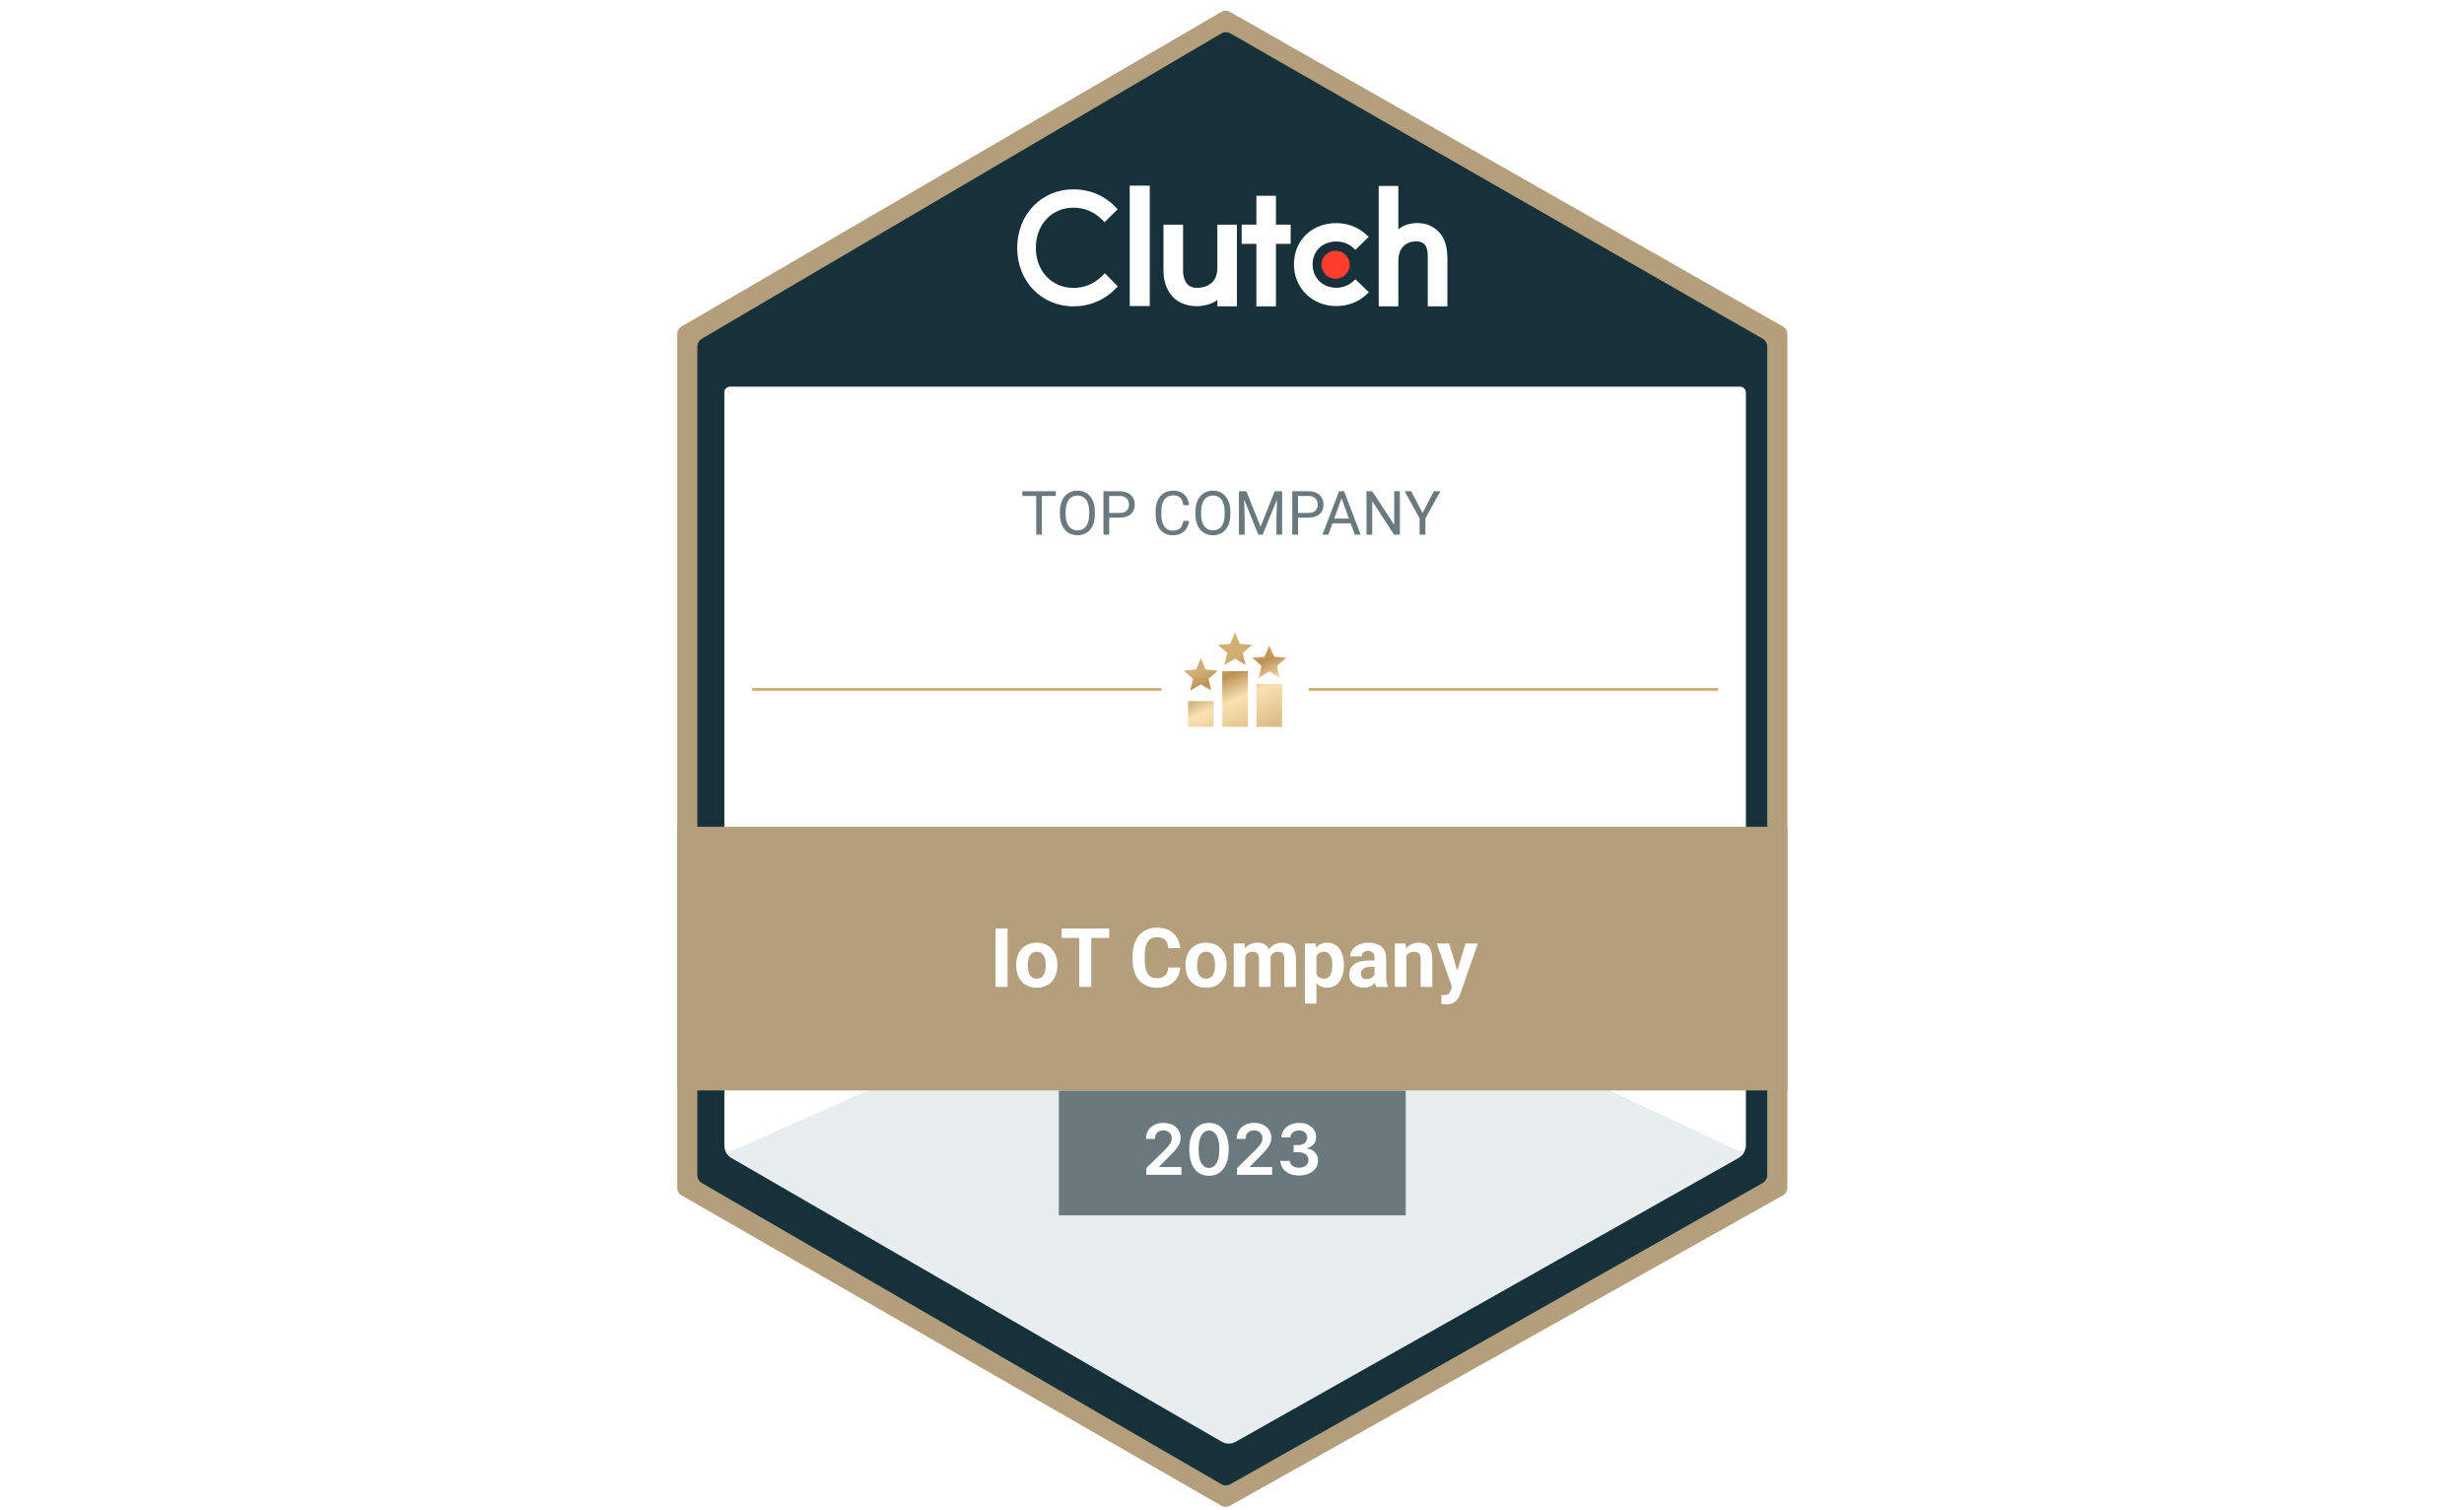 <svg width="315" height="193" viewBox="0 0 315 193" fill="none" xmlns="http://www.w3.org/2000/svg">
<g clip-path="url(#clip0_3442_20855)">
<path d="M87.103 41.752L156.153 1.509C156.48 1.317 156.885 1.315 157.215 1.503L227.962 41.754C228.295 41.943 228.5 42.296 228.5 42.679V151.869C228.5 152.254 228.292 152.609 227.957 152.797L157.21 192.504C156.883 192.688 156.483 192.685 156.158 192.498L87.108 152.799C86.778 152.609 86.574 152.257 86.574 151.876V42.672C86.574 42.293 86.775 41.943 87.103 41.752Z" fill="#B49F7C"/>
<path d="M89.76 43.379L156.181 4.352C156.511 4.158 156.919 4.156 157.25 4.346L225.304 43.381C225.635 43.571 225.839 43.923 225.839 44.304V150.227C225.839 150.611 225.633 150.965 225.299 151.154L157.245 189.662C156.916 189.848 156.514 189.845 156.187 189.657L89.766 151.156C89.438 150.965 89.235 150.614 89.235 150.235V44.297C89.235 43.92 89.435 43.571 89.76 43.379Z" fill="#17313B" stroke="#17313B" stroke-width="0.177"/>
<path fill-rule="evenodd" clip-rule="evenodd" d="M144.428 39.126H146.985V23.731H144.428V39.126Z" fill="white"/>
<path fill-rule="evenodd" clip-rule="evenodd" d="M155.625 34.265C155.625 36.616 153.612 36.803 153.013 36.803C151.517 36.803 151.244 35.427 151.244 34.599V28.719H148.74V34.586C148.74 36.042 149.206 37.244 150.023 38.046C150.744 38.753 151.824 39.142 152.994 39.142C153.824 39.142 154.999 38.887 155.625 38.327V39.165H158.129V28.719H155.625V34.265Z" fill="white"/>
<path fill-rule="evenodd" clip-rule="evenodd" d="M163.121 25.027H160.617V28.715H158.739V31.174H160.617V39.165H163.121V31.174H164.998V28.715H163.121V25.027Z" fill="white"/>
<path fill-rule="evenodd" clip-rule="evenodd" d="M172.896 36.037C172.35 36.518 171.627 36.786 170.836 36.786C169.089 36.786 167.806 35.529 167.806 33.803C167.806 32.079 169.048 30.875 170.836 30.875C171.614 30.875 172.35 31.13 172.91 31.611L173.291 31.932L174.984 30.273L174.56 29.899C173.565 29.017 172.241 28.522 170.836 28.522C167.697 28.522 165.418 30.741 165.418 33.79C165.418 36.826 167.752 39.126 170.836 39.126C172.269 39.126 173.606 38.631 174.588 37.735L174.997 37.361L173.279 35.703L172.896 36.037Z" fill="white"/>
<path fill-rule="evenodd" clip-rule="evenodd" d="M183.906 29.61C183.184 28.901 182.337 28.512 181.166 28.512C180.334 28.512 179.392 28.766 178.765 29.328V23.77H176.257V39.165H178.765V33.398C178.765 31.042 180.469 30.854 181.069 30.854C182.568 30.854 182.527 32.234 182.527 33.063V39.165H185.035V33.077C185.035 31.618 184.724 30.412 183.906 29.61Z" fill="white"/>
<path fill-rule="evenodd" clip-rule="evenodd" d="M170.742 32.057C171.744 32.057 172.555 32.856 172.555 33.844C172.555 34.831 171.744 35.63 170.742 35.63C169.741 35.63 168.93 34.831 168.93 33.844C168.93 32.856 169.741 32.057 170.742 32.057Z" fill="#FF3D2E"/>
<path fill-rule="evenodd" clip-rule="evenodd" d="M140.846 35.317C139.894 36.282 138.601 36.805 137.24 36.805C134.449 36.805 132.421 34.646 132.421 31.683C132.421 28.707 134.449 26.548 137.24 26.548C138.586 26.548 139.865 27.071 140.832 28.022L141.213 28.398L142.887 26.749L142.52 26.373C141.131 24.966 139.253 24.202 137.24 24.202C133.129 24.202 130.039 27.419 130.039 31.696C130.039 35.96 133.142 39.165 137.24 39.165C139.267 39.165 141.146 38.387 142.534 36.979L142.901 36.604L141.241 34.928L140.846 35.317Z" fill="white"/>
<g filter="url(#filter0_d_3442_20855)">
<path d="M93.316 49.455H159.635H222.469C222.861 49.455 223.178 49.773 223.178 50.165V146.476C223.178 147.116 222.834 147.707 222.276 148.021L157.958 184.318C157.411 184.627 156.742 184.624 156.198 184.31L93.492 148.024C92.944 147.707 92.606 147.122 92.606 146.489V50.165C92.606 49.773 92.924 49.455 93.316 49.455Z" fill="#E8EEF0"/>
</g>
<path d="M93.316 49.455H159.635H222.469C222.861 49.455 223.178 49.773 223.178 50.165V146.444C223.178 146.964 222.638 147.307 222.167 147.086L160.369 118.064C159.903 117.845 159.364 117.84 158.893 118.049L93.605 147.117C93.135 147.326 92.606 146.982 92.606 146.469V50.165C92.606 49.773 92.924 49.455 93.316 49.455Z" fill="white"/>
<path d="M133.195 62.799V68.348H132.471V62.799H133.195ZM134.978 62.799V63.401H130.691V62.799H134.978ZM139.968 65.398V65.749C139.968 66.165 139.916 66.539 139.811 66.869C139.707 67.2 139.557 67.48 139.362 67.712C139.166 67.943 138.931 68.12 138.657 68.241C138.385 68.363 138.08 68.424 137.742 68.424C137.414 68.424 137.113 68.363 136.839 68.241C136.567 68.12 136.33 67.943 136.13 67.712C135.931 67.48 135.778 67.2 135.668 66.869C135.559 66.539 135.504 66.165 135.504 65.749V65.398C135.504 64.981 135.558 64.609 135.665 64.281C135.774 63.951 135.928 63.67 136.126 63.439C136.324 63.205 136.559 63.027 136.831 62.905C137.105 62.783 137.406 62.722 137.734 62.722C138.072 62.722 138.377 62.783 138.649 62.905C138.923 63.027 139.158 63.205 139.354 63.439C139.552 63.67 139.703 63.951 139.808 64.281C139.914 64.609 139.968 64.981 139.968 65.398ZM139.24 65.749V65.39C139.24 65.06 139.205 64.768 139.137 64.514C139.071 64.26 138.973 64.046 138.843 63.873C138.714 63.701 138.555 63.57 138.367 63.481C138.181 63.392 137.971 63.347 137.734 63.347C137.506 63.347 137.298 63.392 137.113 63.481C136.93 63.57 136.772 63.701 136.64 63.873C136.511 64.046 136.41 64.26 136.339 64.514C136.268 64.768 136.232 65.06 136.232 65.39V65.749C136.232 66.082 136.268 66.376 136.339 66.633C136.41 66.887 136.512 67.102 136.644 67.277C136.779 67.45 136.938 67.581 137.121 67.67C137.306 67.759 137.513 67.803 137.742 67.803C137.981 67.803 138.193 67.759 138.378 67.67C138.564 67.581 138.72 67.45 138.847 67.277C138.977 67.102 139.075 66.887 139.141 66.633C139.207 66.376 139.24 66.082 139.24 65.749ZM143.116 66.172H141.633V65.573H143.116C143.403 65.573 143.636 65.528 143.814 65.436C143.991 65.345 144.121 65.218 144.202 65.055C144.286 64.892 144.328 64.707 144.328 64.499C144.328 64.308 144.286 64.129 144.202 63.961C144.121 63.793 143.991 63.659 143.814 63.557C143.636 63.453 143.403 63.401 143.116 63.401H141.805V68.348H141.069V62.799H143.116C143.535 62.799 143.89 62.871 144.179 63.016C144.469 63.161 144.689 63.361 144.839 63.618C144.989 63.872 145.064 64.163 145.064 64.491C145.064 64.847 144.989 65.15 144.839 65.402C144.689 65.653 144.469 65.845 144.179 65.977C143.89 66.107 143.535 66.172 143.116 66.172ZM151.28 66.583H152.012C151.974 66.934 151.874 67.248 151.711 67.525C151.548 67.802 151.318 68.022 151.021 68.184C150.724 68.344 150.353 68.424 149.908 68.424C149.583 68.424 149.287 68.363 149.02 68.241C148.756 68.12 148.528 67.947 148.338 67.723C148.147 67.497 148 67.226 147.896 66.911C147.794 66.594 147.743 66.24 147.743 65.852V65.299C147.743 64.91 147.794 64.558 147.896 64.243C148 63.925 148.148 63.654 148.342 63.428C148.537 63.201 148.772 63.027 149.047 62.905C149.321 62.783 149.63 62.722 149.973 62.722C150.392 62.722 150.747 62.801 151.036 62.959C151.326 63.116 151.551 63.335 151.711 63.614C151.874 63.891 151.974 64.213 152.012 64.579H151.28C151.245 64.319 151.179 64.097 151.082 63.912C150.985 63.724 150.848 63.579 150.67 63.477C150.493 63.375 150.26 63.325 149.973 63.325C149.726 63.325 149.509 63.372 149.321 63.466C149.136 63.56 148.979 63.693 148.852 63.866C148.728 64.039 148.634 64.246 148.57 64.487C148.507 64.728 148.475 64.997 148.475 65.291V65.852C148.475 66.124 148.503 66.379 148.559 66.618C148.617 66.857 148.705 67.066 148.822 67.247C148.939 67.427 149.087 67.569 149.268 67.674C149.448 67.775 149.662 67.826 149.908 67.826C150.221 67.826 150.47 67.776 150.655 67.677C150.841 67.578 150.98 67.436 151.074 67.25C151.171 67.065 151.24 66.843 151.28 66.583ZM157.287 65.398V65.749C157.287 66.165 157.235 66.539 157.131 66.869C157.027 67.2 156.877 67.48 156.681 67.712C156.485 67.943 156.25 68.12 155.976 68.241C155.704 68.363 155.399 68.424 155.061 68.424C154.733 68.424 154.432 68.363 154.158 68.241C153.886 68.12 153.65 67.943 153.449 67.712C153.251 67.48 153.097 67.2 152.988 66.869C152.879 66.539 152.824 66.165 152.824 65.749V65.398C152.824 64.981 152.877 64.609 152.984 64.281C153.093 63.951 153.247 63.67 153.445 63.439C153.643 63.205 153.878 63.027 154.15 62.905C154.425 62.783 154.726 62.722 155.054 62.722C155.392 62.722 155.696 62.783 155.968 62.905C156.243 63.027 156.478 63.205 156.673 63.439C156.872 63.67 157.023 63.951 157.127 64.281C157.234 64.609 157.287 64.981 157.287 65.398ZM156.559 65.749V65.39C156.559 65.06 156.525 64.768 156.456 64.514C156.39 64.26 156.292 64.046 156.163 63.873C156.033 63.701 155.874 63.57 155.686 63.481C155.501 63.392 155.29 63.347 155.054 63.347C154.825 63.347 154.618 63.392 154.432 63.481C154.249 63.57 154.092 63.701 153.96 63.873C153.83 64.046 153.73 64.26 153.659 64.514C153.587 64.768 153.552 65.06 153.552 65.39V65.749C153.552 66.082 153.587 66.376 153.659 66.633C153.73 66.887 153.831 67.102 153.964 67.277C154.098 67.45 154.257 67.581 154.44 67.67C154.625 67.759 154.833 67.803 155.061 67.803C155.3 67.803 155.512 67.759 155.698 67.67C155.883 67.581 156.04 67.45 156.167 67.277C156.296 67.102 156.394 66.887 156.46 66.633C156.526 66.376 156.559 66.082 156.559 65.749ZM158.621 62.799H159.334L161.152 67.323L162.966 62.799H163.683L161.426 68.348H160.87L158.621 62.799ZM158.389 62.799H159.018L159.12 66.183V68.348H158.389V62.799ZM163.283 62.799H163.911V68.348H163.18V66.183L163.283 62.799ZM167.25 66.172H165.768V65.573H167.25C167.537 65.573 167.77 65.528 167.948 65.436C168.126 65.345 168.255 65.218 168.337 65.055C168.42 64.892 168.462 64.707 168.462 64.499C168.462 64.308 168.42 64.129 168.337 63.961C168.255 63.793 168.126 63.659 167.948 63.557C167.77 63.453 167.537 63.401 167.25 63.401H165.939V68.348H165.204V62.799H167.25C167.67 62.799 168.024 62.871 168.314 63.016C168.603 63.161 168.823 63.361 168.973 63.618C169.123 63.872 169.198 64.163 169.198 64.491C169.198 64.847 169.123 65.15 168.973 65.402C168.823 65.653 168.603 65.845 168.314 65.977C168.024 66.107 167.67 66.172 167.25 66.172ZM171.656 63.29L169.819 68.348H169.068L171.184 62.799H171.668L171.656 63.29ZM173.196 68.348L171.355 63.29L171.344 62.799H171.828L173.951 68.348H173.196ZM173.101 66.294V66.896H169.983V66.294H173.101ZM178.963 62.799V68.348H178.224L175.43 64.068V68.348H174.694V62.799H175.43L178.235 67.09V62.799H178.963ZM180.415 62.799L181.856 65.585L183.301 62.799H184.135L182.222 66.275V68.348H181.486V66.275L179.573 62.799H180.415Z" fill="#6A797D"/>
<path d="M135.361 139.4H179.713V155.367H135.361V139.4Z" fill="#6A797D"/>
<path d="M86.574 105.693H228.5V139.4H86.574V105.693Z" fill="#B49F7C"/>
<path d="M128.802 118.695V126.16H127.269V118.695H128.802ZM129.915 123.442V123.335C129.915 122.928 129.973 122.554 130.089 122.212C130.205 121.867 130.374 121.568 130.596 121.315C130.819 121.062 131.092 120.865 131.417 120.725C131.741 120.582 132.114 120.51 132.534 120.51C132.955 120.51 133.329 120.582 133.657 120.725C133.985 120.865 134.26 121.062 134.483 121.315C134.708 121.568 134.879 121.867 134.995 122.212C135.112 122.554 135.17 122.928 135.17 123.335V123.442C135.17 123.846 135.112 124.22 134.995 124.565C134.879 124.907 134.708 125.206 134.483 125.462C134.26 125.715 133.987 125.912 133.662 126.052C133.338 126.192 132.965 126.262 132.545 126.262C132.124 126.262 131.75 126.192 131.422 126.052C131.097 125.912 130.822 125.715 130.596 125.462C130.374 125.206 130.205 124.907 130.089 124.565C129.973 124.22 129.915 123.846 129.915 123.442ZM131.391 123.335V123.442C131.391 123.675 131.412 123.892 131.453 124.094C131.494 124.295 131.559 124.473 131.647 124.627C131.74 124.777 131.859 124.895 132.006 124.98C132.153 125.066 132.333 125.109 132.545 125.109C132.75 125.109 132.926 125.066 133.073 124.98C133.22 124.895 133.338 124.777 133.427 124.627C133.515 124.473 133.58 124.295 133.621 124.094C133.666 123.892 133.688 123.675 133.688 123.442V123.335C133.688 123.109 133.666 122.897 133.621 122.699C133.58 122.497 133.514 122.32 133.421 122.166C133.333 122.009 133.215 121.885 133.068 121.797C132.921 121.708 132.743 121.663 132.534 121.663C132.326 121.663 132.148 121.708 132.001 121.797C131.858 121.885 131.74 122.009 131.647 122.166C131.559 122.32 131.494 122.497 131.453 122.699C131.412 122.897 131.391 123.109 131.391 123.335ZM139.507 118.695V126.16H137.974V118.695H139.507ZM141.804 118.695V119.9H135.713V118.695H141.804ZM149.346 123.683H150.879C150.848 124.186 150.709 124.632 150.463 125.021C150.221 125.411 149.881 125.715 149.443 125.934C149.009 126.153 148.486 126.262 147.874 126.262C147.396 126.262 146.967 126.18 146.587 126.016C146.208 125.849 145.883 125.609 145.613 125.298C145.347 124.987 145.143 124.611 145.003 124.17C144.863 123.729 144.793 123.236 144.793 122.689V122.171C144.793 121.624 144.865 121.13 145.008 120.689C145.155 120.245 145.364 119.867 145.634 119.556C145.907 119.245 146.234 119.006 146.613 118.838C146.992 118.671 147.416 118.587 147.885 118.587C148.507 118.587 149.031 118.7 149.458 118.926C149.889 119.151 150.222 119.462 150.458 119.859C150.698 120.255 150.841 120.706 150.889 121.212H149.351C149.334 120.911 149.274 120.657 149.171 120.448C149.069 120.236 148.913 120.077 148.705 119.971C148.5 119.862 148.226 119.807 147.885 119.807C147.628 119.807 147.404 119.855 147.213 119.951C147.021 120.047 146.861 120.192 146.731 120.387C146.601 120.582 146.504 120.828 146.439 121.125C146.377 121.419 146.346 121.764 146.346 122.161V122.689C146.346 123.075 146.375 123.415 146.434 123.709C146.492 124 146.581 124.246 146.7 124.447C146.823 124.646 146.98 124.796 147.172 124.898C147.367 124.998 147.601 125.047 147.874 125.047C148.196 125.047 148.46 124.996 148.669 124.893C148.877 124.791 149.036 124.639 149.146 124.437C149.259 124.235 149.325 123.984 149.346 123.683ZM151.561 123.442V123.335C151.561 122.928 151.619 122.554 151.735 122.212C151.851 121.867 152.02 121.568 152.242 121.315C152.465 121.062 152.738 120.865 153.063 120.725C153.387 120.582 153.76 120.51 154.18 120.51C154.601 120.51 154.975 120.582 155.303 120.725C155.631 120.865 155.906 121.062 156.129 121.315C156.354 121.568 156.525 121.867 156.641 122.212C156.758 122.554 156.816 122.928 156.816 123.335V123.442C156.816 123.846 156.758 124.22 156.641 124.565C156.525 124.907 156.354 125.206 156.129 125.462C155.906 125.715 155.633 125.912 155.308 126.052C154.984 126.192 154.611 126.262 154.191 126.262C153.77 126.262 153.396 126.192 153.068 126.052C152.743 125.912 152.468 125.715 152.242 125.462C152.02 125.206 151.851 124.907 151.735 124.565C151.619 124.22 151.561 123.846 151.561 123.442ZM153.037 123.335V123.442C153.037 123.675 153.058 123.892 153.099 124.094C153.14 124.295 153.205 124.473 153.293 124.627C153.386 124.777 153.505 124.895 153.652 124.98C153.799 125.066 153.979 125.109 154.191 125.109C154.396 125.109 154.572 125.066 154.719 124.98C154.866 124.895 154.984 124.777 155.073 124.627C155.161 124.473 155.226 124.295 155.267 124.094C155.312 123.892 155.334 123.675 155.334 123.442V123.335C155.334 123.109 155.312 122.897 155.267 122.699C155.226 122.497 155.16 122.32 155.067 122.166C154.979 122.009 154.861 121.885 154.714 121.797C154.567 121.708 154.389 121.663 154.18 121.663C153.972 121.663 153.794 121.708 153.647 121.797C153.504 121.885 153.386 122.009 153.293 122.166C153.205 122.32 153.14 122.497 153.099 122.699C153.058 122.897 153.037 123.109 153.037 123.335ZM159.2 121.761V126.16H157.718V120.612H159.107L159.2 121.761ZM158.995 123.191H158.584C158.584 122.805 158.631 122.449 158.723 122.125C158.819 121.797 158.957 121.513 159.138 121.274C159.323 121.031 159.55 120.843 159.82 120.71C160.09 120.576 160.403 120.51 160.758 120.51C161.004 120.51 161.23 120.547 161.435 120.623C161.64 120.694 161.816 120.809 161.963 120.966C162.114 121.12 162.23 121.322 162.312 121.571C162.394 121.817 162.435 122.113 162.435 122.458V126.16H160.958V122.622C160.958 122.369 160.924 122.174 160.856 122.038C160.787 121.901 160.69 121.805 160.563 121.75C160.44 121.696 160.292 121.668 160.117 121.668C159.926 121.668 159.759 121.708 159.615 121.786C159.475 121.865 159.359 121.974 159.266 122.115C159.174 122.251 159.106 122.412 159.061 122.596C159.017 122.781 158.995 122.979 158.995 123.191ZM162.296 123.022L161.768 123.089C161.768 122.726 161.813 122.39 161.902 122.079C161.994 121.768 162.129 121.494 162.307 121.258C162.488 121.022 162.712 120.84 162.978 120.71C163.245 120.576 163.552 120.51 163.901 120.51C164.168 120.51 164.41 120.549 164.629 120.628C164.848 120.703 165.034 120.824 165.188 120.992C165.345 121.156 165.465 121.371 165.547 121.638C165.632 121.904 165.675 122.231 165.675 122.617V126.16H164.193V122.617C164.193 122.361 164.159 122.166 164.091 122.032C164.026 121.896 163.93 121.802 163.804 121.75C163.681 121.696 163.534 121.668 163.363 121.668C163.185 121.668 163.03 121.704 162.896 121.776C162.763 121.844 162.652 121.94 162.563 122.063C162.474 122.186 162.407 122.33 162.363 122.494C162.319 122.655 162.296 122.831 162.296 123.022ZM168.295 121.679V128.292H166.818V120.612H168.187L168.295 121.679ZM171.807 123.324V123.432C171.807 123.835 171.759 124.21 171.663 124.555C171.571 124.9 171.434 125.201 171.253 125.457C171.072 125.71 170.846 125.908 170.576 126.052C170.31 126.192 170.002 126.262 169.654 126.262C169.315 126.262 169.021 126.194 168.772 126.057C168.522 125.92 168.312 125.729 168.141 125.483C167.974 125.233 167.839 124.945 167.736 124.616C167.634 124.288 167.555 123.936 167.5 123.56V123.278C167.555 122.875 167.634 122.506 167.736 122.171C167.839 121.833 167.974 121.54 168.141 121.294C168.312 121.045 168.521 120.852 168.767 120.715C169.016 120.578 169.308 120.51 169.643 120.51C169.995 120.51 170.305 120.576 170.571 120.71C170.841 120.843 171.067 121.034 171.248 121.284C171.433 121.533 171.571 121.831 171.663 122.176C171.759 122.521 171.807 122.904 171.807 123.324ZM170.325 123.432V123.324C170.325 123.089 170.305 122.872 170.264 122.673C170.226 122.472 170.165 122.296 170.079 122.145C169.997 121.995 169.888 121.879 169.751 121.797C169.618 121.711 169.455 121.668 169.264 121.668C169.062 121.668 168.89 121.701 168.746 121.766C168.606 121.831 168.491 121.925 168.403 122.048C168.314 122.171 168.247 122.318 168.203 122.489C168.158 122.66 168.131 122.853 168.121 123.068V123.781C168.138 124.034 168.186 124.261 168.264 124.463C168.343 124.661 168.464 124.818 168.628 124.934C168.792 125.051 169.008 125.109 169.274 125.109C169.469 125.109 169.633 125.066 169.766 124.98C169.9 124.892 170.007 124.77 170.089 124.616C170.175 124.463 170.235 124.285 170.269 124.083C170.306 123.882 170.325 123.665 170.325 123.432ZM175.719 124.909V122.438C175.719 122.26 175.69 122.108 175.632 121.981C175.573 121.851 175.483 121.75 175.36 121.679C175.24 121.607 175.085 121.571 174.893 121.571C174.729 121.571 174.587 121.6 174.468 121.658C174.348 121.713 174.256 121.793 174.191 121.899C174.126 122.002 174.094 122.123 174.094 122.263H172.617C172.617 122.027 172.672 121.803 172.781 121.592C172.89 121.38 173.049 121.193 173.258 121.033C173.466 120.869 173.714 120.74 174.001 120.648C174.292 120.556 174.616 120.51 174.975 120.51C175.406 120.51 175.789 120.582 176.124 120.725C176.459 120.869 176.722 121.084 176.913 121.371C177.108 121.658 177.206 122.017 177.206 122.448V124.822C177.206 125.126 177.224 125.375 177.262 125.57C177.3 125.761 177.354 125.929 177.426 126.073V126.16H175.934C175.862 126.009 175.808 125.821 175.77 125.596C175.736 125.367 175.719 125.138 175.719 124.909ZM175.914 122.781L175.924 123.617H175.098C174.904 123.617 174.734 123.639 174.591 123.683C174.447 123.728 174.329 123.791 174.237 123.873C174.145 123.952 174.076 124.044 174.032 124.15C173.991 124.256 173.97 124.372 173.97 124.499C173.97 124.625 174 124.74 174.058 124.842C174.116 124.941 174.199 125.02 174.309 125.078C174.418 125.133 174.546 125.16 174.693 125.16C174.916 125.16 175.109 125.115 175.273 125.027C175.437 124.938 175.563 124.828 175.652 124.698C175.744 124.569 175.792 124.446 175.796 124.329L176.185 124.955C176.131 125.095 176.055 125.24 175.96 125.391C175.867 125.541 175.75 125.683 175.606 125.816C175.462 125.946 175.29 126.054 175.088 126.139C174.886 126.221 174.647 126.262 174.37 126.262C174.018 126.262 173.699 126.192 173.412 126.052C173.128 125.908 172.902 125.712 172.735 125.462C172.571 125.209 172.489 124.922 172.489 124.601C172.489 124.311 172.543 124.052 172.653 123.827C172.762 123.601 172.923 123.412 173.135 123.258C173.35 123.101 173.618 122.983 173.94 122.904C174.261 122.822 174.634 122.781 175.057 122.781H175.914ZM179.79 121.797V126.16H178.313V120.612H179.697L179.79 121.797ZM179.574 123.191H179.174C179.174 122.781 179.227 122.412 179.333 122.084C179.439 121.752 179.588 121.47 179.779 121.238C179.971 121.002 180.198 120.823 180.461 120.699C180.728 120.573 181.025 120.51 181.353 120.51C181.613 120.51 181.851 120.547 182.066 120.623C182.281 120.698 182.466 120.817 182.62 120.981C182.777 121.146 182.896 121.363 182.979 121.633C183.064 121.903 183.107 122.232 183.107 122.622V126.16H181.62V122.617C181.62 122.371 181.586 122.179 181.517 122.043C181.449 121.906 181.348 121.81 181.215 121.756C181.085 121.698 180.924 121.668 180.733 121.668C180.535 121.668 180.362 121.708 180.215 121.786C180.072 121.865 179.952 121.974 179.856 122.115C179.764 122.251 179.694 122.412 179.646 122.596C179.598 122.781 179.574 122.979 179.574 123.191ZM185.875 125.534L187.347 120.612H188.931L186.701 126.995C186.653 127.135 186.588 127.286 186.506 127.447C186.427 127.607 186.32 127.759 186.183 127.903C186.05 128.05 185.88 128.169 185.675 128.262C185.474 128.354 185.226 128.4 184.932 128.4C184.792 128.4 184.677 128.392 184.588 128.375C184.5 128.357 184.394 128.333 184.271 128.303V127.221C184.308 127.221 184.347 127.221 184.388 127.221C184.429 127.224 184.469 127.226 184.506 127.226C184.701 127.226 184.86 127.204 184.983 127.159C185.106 127.115 185.205 127.047 185.281 126.954C185.356 126.865 185.416 126.749 185.46 126.606L185.875 125.534ZM185.26 120.612L186.465 124.632L186.675 126.196L185.67 126.303L183.676 120.612H185.26Z" fill="white"/>
<path d="M146.548 150.18V149.324L148.821 147.096C149.038 146.877 149.219 146.682 149.364 146.511C149.509 146.341 149.618 146.176 149.69 146.016C149.763 145.856 149.799 145.686 149.799 145.504C149.799 145.298 149.752 145.121 149.658 144.974C149.564 144.825 149.436 144.71 149.271 144.629C149.107 144.548 148.921 144.507 148.712 144.507C148.497 144.507 148.308 144.552 148.146 144.641C147.985 144.729 147.859 144.853 147.769 145.015C147.682 145.177 147.638 145.37 147.638 145.594H146.51C146.51 145.178 146.605 144.817 146.795 144.51C146.984 144.204 147.245 143.966 147.578 143.798C147.912 143.629 148.296 143.545 148.728 143.545C149.167 143.545 149.553 143.627 149.885 143.791C150.218 143.955 150.475 144.18 150.659 144.466C150.844 144.751 150.937 145.077 150.937 145.444C150.937 145.689 150.89 145.929 150.796 146.166C150.702 146.402 150.537 146.665 150.301 146.952C150.066 147.24 149.737 147.588 149.313 147.997L148.185 149.145V149.189H151.036V150.18H146.548ZM154.558 150.305C154.031 150.305 153.58 150.172 153.203 149.905C152.828 149.637 152.539 149.25 152.336 148.745C152.136 148.238 152.036 147.628 152.036 146.914C152.038 146.2 152.139 145.593 152.34 145.092C152.542 144.589 152.831 144.206 153.206 143.942C153.583 143.677 154.034 143.545 154.558 143.545C155.082 143.545 155.532 143.677 155.91 143.942C156.287 144.206 156.575 144.589 156.776 145.092C156.978 145.595 157.079 146.202 157.079 146.914C157.079 147.63 156.978 148.241 156.776 148.748C156.575 149.253 156.287 149.639 155.91 149.905C155.535 150.172 155.084 150.305 154.558 150.305ZM154.558 149.304C154.967 149.304 155.29 149.103 155.526 148.7C155.765 148.296 155.884 147.7 155.884 146.914C155.884 146.394 155.83 145.957 155.721 145.603C155.612 145.25 155.459 144.983 155.261 144.804C155.063 144.623 154.828 144.533 154.558 144.533C154.151 144.533 153.829 144.735 153.593 145.14C153.356 145.543 153.237 146.134 153.235 146.914C153.232 147.436 153.285 147.875 153.391 148.231C153.5 148.586 153.653 148.855 153.851 149.036C154.05 149.215 154.285 149.304 154.558 149.304ZM158.141 150.18V149.324L160.414 147.096C160.631 146.877 160.812 146.682 160.957 146.511C161.102 146.341 161.21 146.176 161.283 146.016C161.355 145.856 161.392 145.686 161.392 145.504C161.392 145.298 161.345 145.121 161.251 144.974C161.157 144.825 161.028 144.71 160.864 144.629C160.7 144.548 160.514 144.507 160.305 144.507C160.09 144.507 159.901 144.552 159.739 144.641C159.577 144.729 159.452 144.853 159.362 145.015C159.275 145.177 159.231 145.37 159.231 145.594H158.103C158.103 145.178 158.198 144.817 158.387 144.51C158.577 144.204 158.838 143.966 159.17 143.798C159.505 143.629 159.888 143.545 160.321 143.545C160.76 143.545 161.146 143.627 161.478 143.791C161.81 143.955 162.068 144.18 162.251 144.466C162.437 144.751 162.529 145.077 162.529 145.444C162.529 145.689 162.483 145.929 162.389 146.166C162.295 146.402 162.13 146.665 161.893 146.952C161.659 147.24 161.33 147.588 160.906 147.997L159.778 149.145V149.189H162.628V150.18H158.141ZM166.08 150.27C165.62 150.27 165.211 150.191 164.853 150.033C164.497 149.875 164.216 149.656 164.009 149.375C163.802 149.094 163.693 148.769 163.68 148.4H164.882C164.892 148.577 164.951 148.731 165.057 148.863C165.164 148.993 165.306 149.095 165.483 149.167C165.659 149.239 165.858 149.276 166.077 149.276C166.311 149.276 166.519 149.235 166.7 149.154C166.881 149.071 167.023 148.956 167.125 148.809C167.228 148.662 167.278 148.493 167.275 148.301C167.278 148.103 167.226 147.928 167.122 147.777C167.018 147.625 166.866 147.507 166.668 147.422C166.472 147.337 166.236 147.294 165.959 147.294H165.38V146.38H165.959C166.187 146.38 166.386 146.341 166.556 146.262C166.729 146.183 166.864 146.072 166.962 145.929C167.06 145.785 167.108 145.617 167.106 145.428C167.108 145.242 167.067 145.081 166.981 144.945C166.898 144.807 166.78 144.699 166.627 144.622C166.475 144.546 166.297 144.507 166.093 144.507C165.893 144.507 165.707 144.543 165.537 144.616C165.366 144.688 165.229 144.792 165.125 144.926C165.02 145.058 164.965 145.216 164.958 145.399H163.817C163.826 145.032 163.931 144.711 164.134 144.434C164.338 144.155 164.611 143.937 164.952 143.782C165.293 143.624 165.675 143.545 166.099 143.545C166.536 143.545 166.915 143.627 167.237 143.791C167.561 143.953 167.811 144.172 167.988 144.447C168.165 144.721 168.253 145.025 168.253 145.357C168.256 145.726 168.147 146.035 167.927 146.284C167.71 146.534 167.425 146.697 167.071 146.773V146.824C167.531 146.888 167.884 147.059 168.129 147.336C168.376 147.611 168.498 147.953 168.496 148.362C168.496 148.728 168.392 149.056 168.183 149.346C167.976 149.634 167.691 149.86 167.327 150.024C166.964 150.188 166.549 150.27 166.08 150.27Z" fill="white"/>
<path d="M167.295 88.13H219.63" stroke="url(#paint0_linear_3442_20855)" stroke-width="0.355"/>
<path d="M96.154 88.13H148.489" stroke="url(#paint1_linear_3442_20855)" stroke-width="0.355"/>
<path d="M157.892 84.195L159.232 85.012L158.877 83.472L160.08 82.441L158.499 82.304L157.892 80.856L157.274 82.304L155.704 82.441L156.897 83.472L156.525 85.012L157.892 84.195ZM153.516 87.486L154.856 88.303L154.501 86.762L155.704 85.731L154.123 85.594L153.516 84.146L152.898 85.594L151.328 85.731L152.521 86.762L152.149 88.303L153.516 87.486ZM162.268 85.84L163.608 86.657L163.253 85.117L164.456 84.086L162.875 83.949L162.268 82.501L161.65 83.949L160.08 84.086L161.273 85.117L160.901 86.657L162.268 85.84ZM159.533 92.92H156.251V85.791H159.533V92.92ZM155.157 92.92H151.875V89.63H155.157V92.92ZM163.909 92.92H160.627V87.436H163.909V92.92Z" fill="url(#paint2_linear_3442_20855)"/>
</g>
<defs>
<filter id="filter0_d_3442_20855" x="90.832" y="47.681" width="134.12" height="138.64" filterUnits="userSpaceOnUse" color-interpolation-filters="sRGB">
<feFlood flood-opacity="0" result="BackgroundImageFix"/>
<feColorMatrix in="SourceAlpha" type="matrix" values="0 0 0 0 0 0 0 0 0 0 0 0 0 0 0 0 0 0 127 0" result="hardAlpha"/>
<feOffset/>
<feGaussianBlur stdDeviation="0.887"/>
<feColorMatrix type="matrix" values="0 0 0 0 0.243 0 0 0 0 0.514 0 0 0 0 0.62 0 0 0 0.3 0"/>
<feBlend mode="normal" in2="BackgroundImageFix" result="effect1_dropShadow_3442_20855"/>
<feBlend mode="normal" in="SourceGraphic" in2="effect1_dropShadow_3442_20855" result="shape"/>
</filter>
<linearGradient id="paint0_linear_3442_20855" x1="-nan" y1="-nan" x2="-nan" y2="-nan" gradientUnits="userSpaceOnUse">
<stop stop-color="#D2AE73"/>
<stop offset="0.123" stop-color="#BD9155"/>
<stop offset="0.317" stop-color="#F9E2B2"/>
<stop offset="0.969" stop-color="#BD9155"/>
</linearGradient>
<linearGradient id="paint1_linear_3442_20855" x1="-nan" y1="-nan" x2="-nan" y2="-nan" gradientUnits="userSpaceOnUse">
<stop stop-color="#D2AE73"/>
<stop offset="0.123" stop-color="#BD9155"/>
<stop offset="0.317" stop-color="#F9E2B2"/>
<stop offset="0.969" stop-color="#BD9155"/>
</linearGradient>
<linearGradient id="paint2_linear_3442_20855" x1="157.476" y1="84.083" x2="163.728" y2="98.876" gradientUnits="userSpaceOnUse">
<stop stop-color="#D2AE73"/>
<stop offset="0.123" stop-color="#BD9155"/>
<stop offset="0.317" stop-color="#F9E2B2"/>
<stop offset="0.969" stop-color="#BD9155"/>
</linearGradient>
<clipPath id="clip0_3442_20855">
<rect width="141.926" height="191.6" fill="white" transform="translate(86.574 1.2)"/>
</clipPath>
</defs>
</svg>
